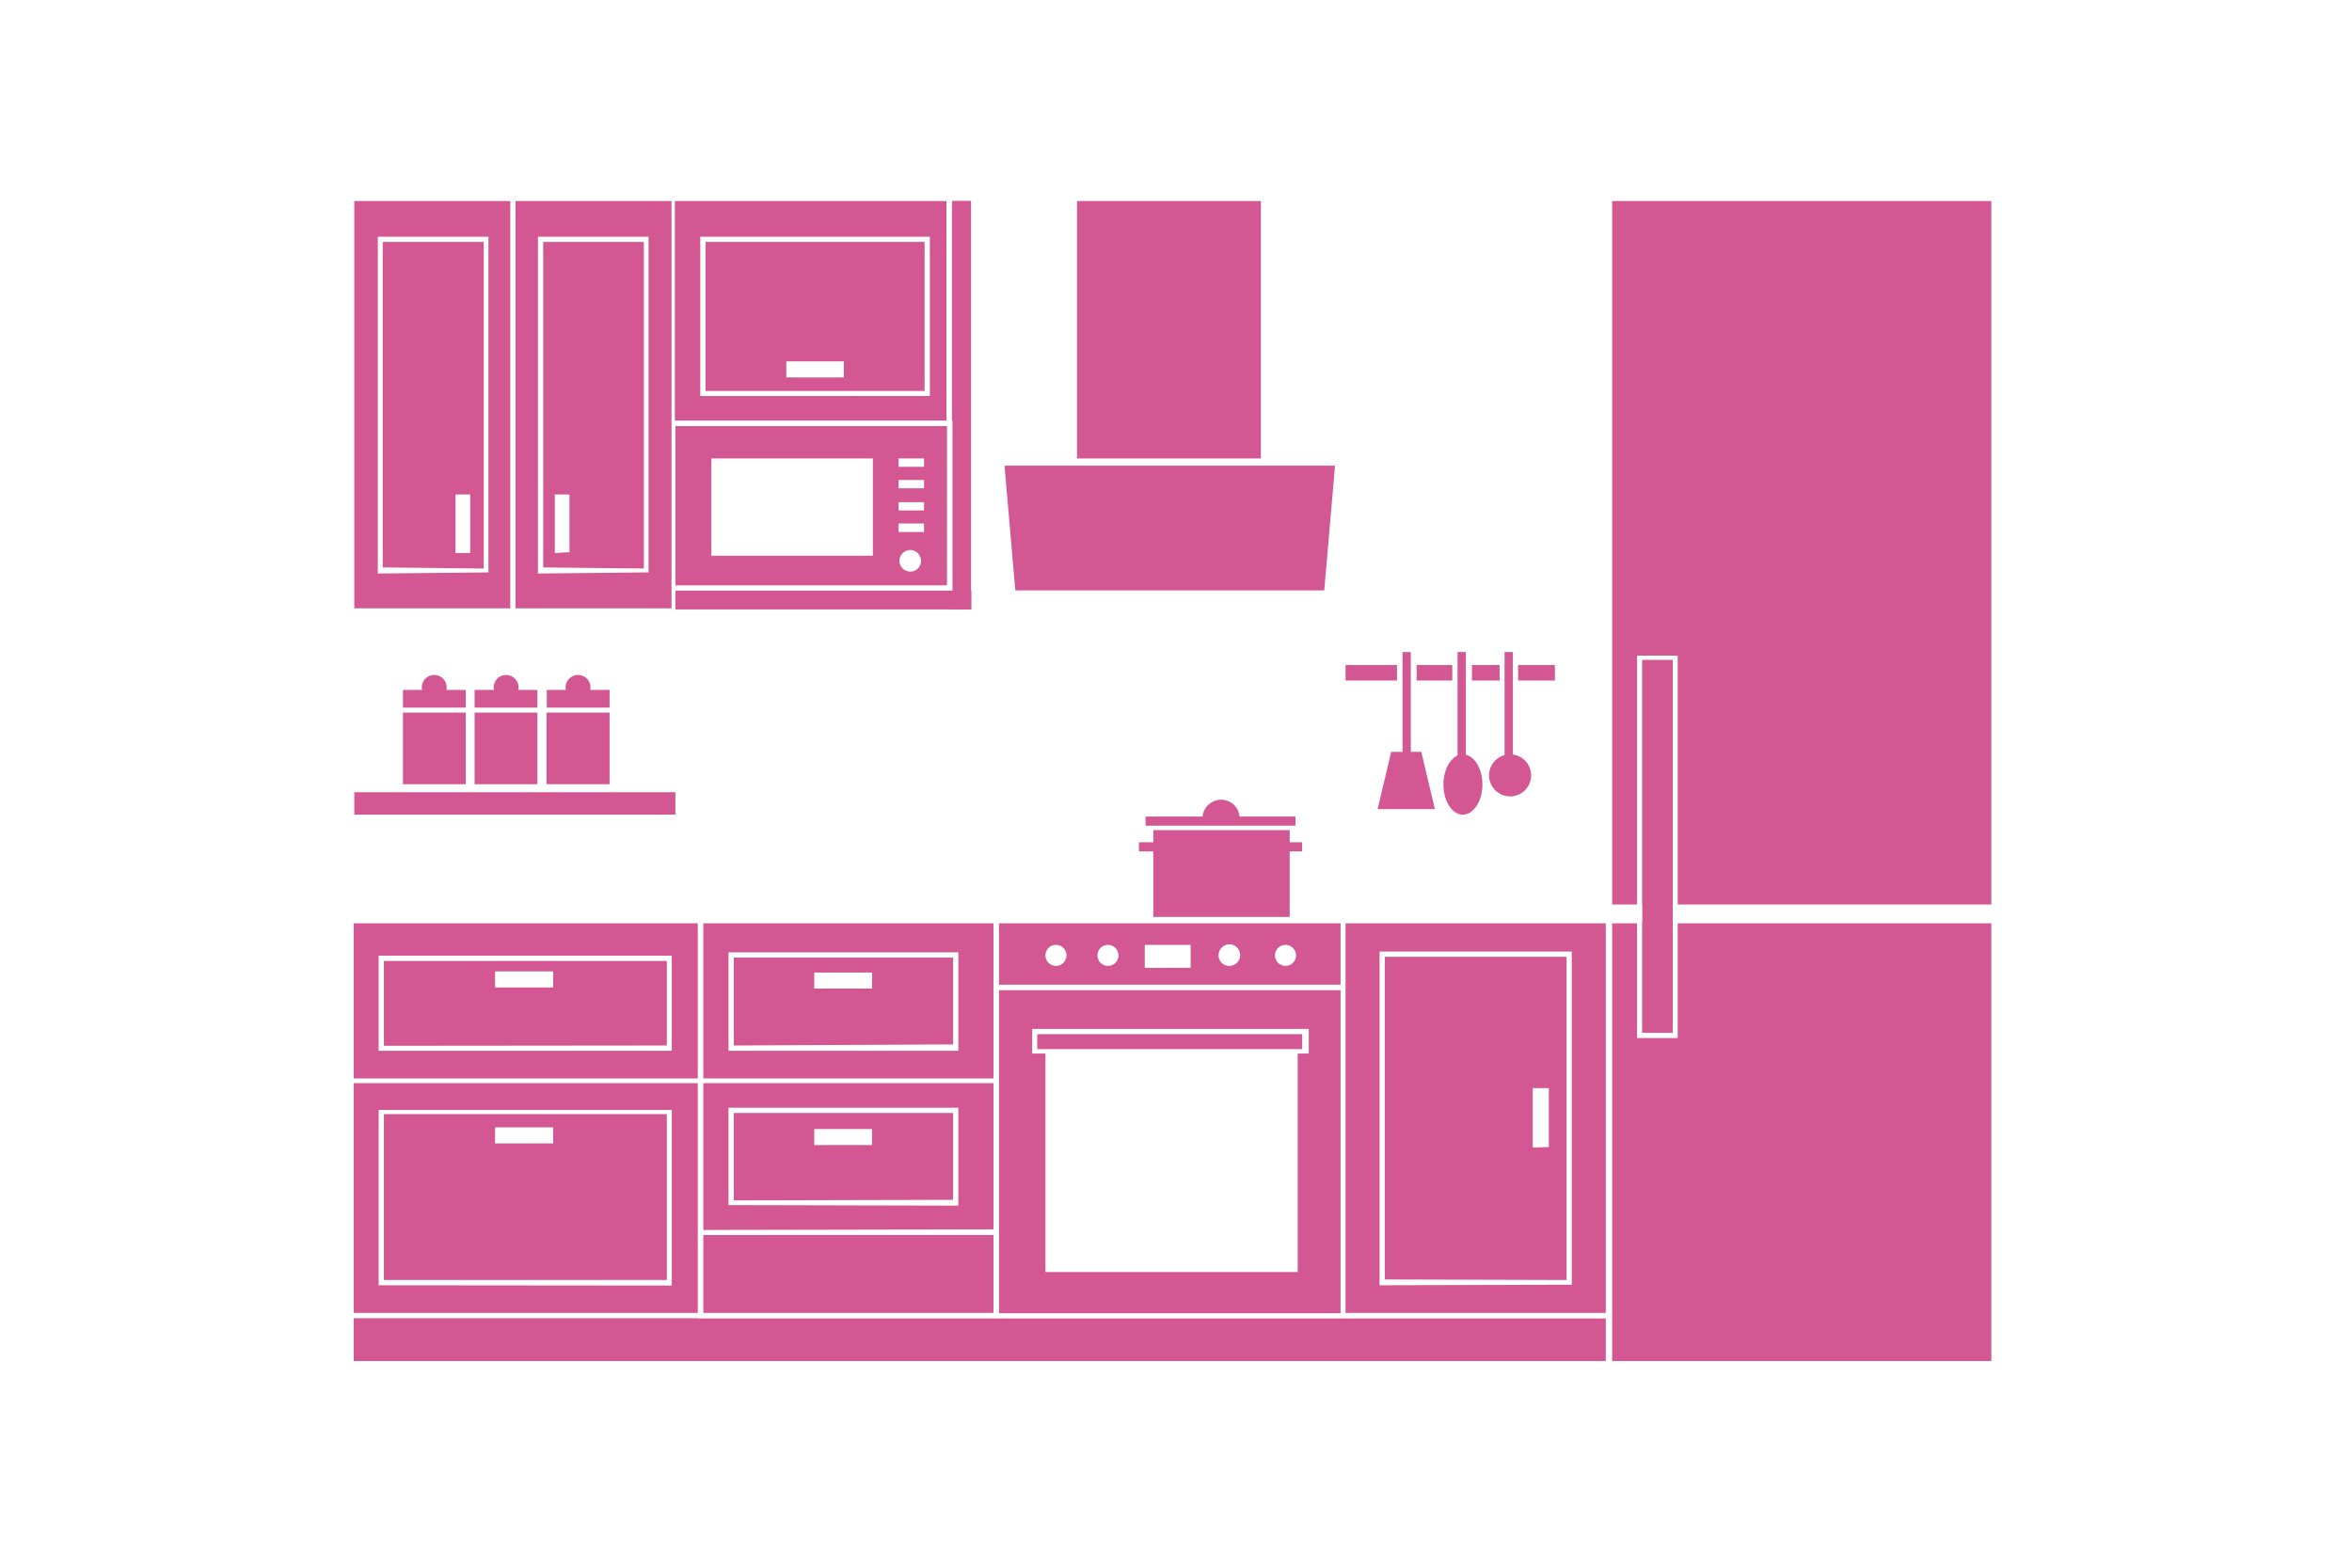 <svg id="Calque_1" data-name="Calque 1" xmlns="http://www.w3.org/2000/svg" viewBox="0 0 85.04 56.69"><defs><style>.cls-1{fill:#d35792;fill-rule:evenodd;}</style></defs><title>catégorie</title><path class="cls-1" d="M48.47,35.61V33.39H36.12v2.22ZM41.39,35v-.83h1.66V35Zm4.71-.45a.38.38,0,0,1,.38-.38.38.38,0,1,1,0,.76.38.38,0,0,1-.38-.38Zm-6.42,0a.38.38,0,1,1,.38.38.38.38,0,0,1-.38-.38Zm4.38,0a.39.39,0,1,1,.38.38.38.38,0,0,1-.38-.38Zm-6.26,0a.38.38,0,0,1,.38-.38.38.38,0,1,1,0,.76.38.38,0,0,1-.38-.38Z"/><path class="cls-1" d="M48.47,47.49V35.81H36.12V47.49ZM37.8,46v-7.9h-.48v-.89h10v.89h-.4V46Zm9.28-8.09v-.51H37.51v.51h.29v-.08h9.07v.08Z"/><polygon class="cls-1" points="47.08 37.94 47.08 37.43 37.51 37.43 37.51 37.94 47.08 37.94 47.08 37.94"/><polygon class="cls-1" points="38.94 7.27 38.94 16.58 45.59 16.58 45.59 7.27 38.94 7.27 38.94 7.27"/><polygon class="cls-1" points="36.32 16.84 36.71 21.35 47.88 21.35 48.27 16.84 36.32 16.84 36.32 16.84"/><path class="cls-1" d="M25.23,47.92v-.24H12.79v.24Zm0-.44V39.17H12.79v5.29h0v.2h0v2.82Zm-11.54-1V40.14h10.6v6.35Zm10.42-.19v-6H13.88v6ZM17.9,41.35v-.58H20v.58ZM25.23,39V33.39H12.79V39ZM13.69,38V34.56h10.6V38Zm10.42-.19V34.75H13.88v3.07ZM17.9,35.71v-.58H20v.58Z"/><path class="cls-1" d="M58.06,47.48V33.39H48.65V47.48Zm-8.18-1V34.41h6.95V46.46Zm6.76-.19V34.6H50.07V46.27Zm-1.22-4.79V39.35H56v2.13Z"/><polygon class="cls-1" points="12.79 49.22 12.79 47.68 58.06 47.68 58.06 49.22 12.79 49.22 12.79 49.22"/><path class="cls-1" d="M25.43,47.48V44.66H35.92v2.82Zm0-3V39.17H35.92v5.29Zm9.22-.88V40.06H26.34v3.52Zm-8.12-.19V40.25h7.93v3.14Zm5-2v-.58H29.44v.58ZM25.43,39V33.39H35.92V39Zm9.22-1V34.44H26.34V38Zm-8.12-.19V34.63h7.93v3.14Zm5-2.06v-.58H29.44v.58Z"/><path class="cls-1" d="M58.29,32.71V7.27H72V32.71H60.66v-9H59.19v9Zm1.09,0V23.87h1.1v8.84Z"/><path class="cls-1" d="M58.29,49.22V33.39h.9v4.15h1.47V33.39H72V49.22Zm1.09-11.87v-4h1.1v4Z"/><polygon class="cls-1" points="59.38 37.35 59.38 23.87 60.48 23.87 60.48 37.35 59.38 37.35 59.38 37.35"/><path class="cls-1" d="M12.81,22V7.27h5.64V22Zm4.85-1.3V8.56h-4V20.74Zm-3.82-.18V8.75h3.65V20.56ZM17,20V17.88h-.53V20Z"/><path class="cls-1" d="M18.64,22V7.27h5.64V22Zm4.81-1.3V8.56h-4V20.74Zm-3.81-.18V8.75h3.64V20.56Zm.95-.55V17.88h-.53V20Z"/><path class="cls-1" d="M24.42,21.35V15.41h9.82v5.76H24.42v.18Zm8.88-1.07a.39.39,0,0,0-.39-.39.4.4,0,0,0-.39.39.39.39,0,0,0,.39.39.38.38,0,0,0,.39-.39Zm-1.74-.18V16.58H25.72V20.1Zm1.85-.86v-.31h-.92v.31Zm0-.78v-.3h-.92v.3Zm0-.8v-.3h-.92v.3Zm0-.78v-.3h-.92v.3Z"/><polygon class="cls-1" points="35.11 22.04 34.44 22.04 34.44 7.27 35.11 7.27 35.11 22.04 35.11 22.04"/><polygon class="cls-1" points="24.42 22.04 24.42 21.36 35.12 21.36 35.12 22.04 24.42 22.04 24.42 22.04"/><path class="cls-1" d="M35,15.32v-.11h-.58V7.27h.67v8.05Zm-10.6-.11V7.27h9.82v7.94Zm9.22-.89V8.56h-8.3v5.76Zm-8.11-.18V8.75h7.92v5.39Zm5-.49v-.58H28.43v.58Z"/><polygon class="cls-1" points="41.7 30.02 41.7 33.16 46.63 33.16 46.63 30.02 41.7 30.02 41.7 30.02"/><polygon class="cls-1" points="41.42 29.53 41.42 29.86 46.84 29.86 46.84 29.53 41.42 29.53 41.42 29.53"/><path class="cls-1" d="M43.48,29.59a.67.67,0,0,1,1.34,0H43.48Z"/><polygon class="cls-1" points="41.18 30.46 41.18 30.79 47.08 30.79 47.08 30.46 41.18 30.46 41.18 30.46"/><path class="cls-1" d="M48.65,24.61v-.56h1.86v.56Zm2.57,0v-.56h1.29v.56Zm2,0v-.56h1v.56Zm1.67,0v-.56h1.33v.56Z"/><path class="cls-1" d="M52.89,27.28c.39,0,.71.49.71,1.09s-.32,1.09-.71,1.09-.7-.49-.7-1.09.32-1.09.7-1.09Z"/><polygon class="cls-1" points="50.3 27.19 49.81 29.26 51.88 29.26 51.39 27.19 50.3 27.19 50.3 27.19"/><polygon class="cls-1" points="50.71 23.58 50.71 28.22 51.01 28.22 51.01 23.58 50.71 23.58 50.71 23.58"/><polygon class="cls-1" points="52.7 23.58 52.7 28.22 53 28.22 53 23.58 52.7 23.58 52.7 23.58"/><path class="cls-1" d="M54.6,27.28a.76.76,0,0,1,0,1.52.76.76,0,0,1,0-1.52Z"/><polygon class="cls-1" points="54.4 23.58 54.4 28.23 54.7 28.23 54.7 23.58 54.4 23.58 54.4 23.58"/><polygon class="cls-1" points="12.81 28.65 12.81 29.46 24.42 29.46 24.42 28.65 12.81 28.65 12.81 28.65"/><polygon class="cls-1" points="14.57 25.77 14.57 28.36 16.84 28.36 16.84 25.77 14.57 25.77 14.57 25.77"/><polygon class="cls-1" points="14.57 25.59 14.57 24.95 16.84 24.95 16.84 25.59 14.57 25.59 14.57 25.59"/><path class="cls-1" d="M15.7,24.41a.45.45,0,1,1-.45.45.45.45,0,0,1,.45-.45Z"/><polygon class="cls-1" points="17.16 25.77 17.16 28.36 19.43 28.36 19.43 25.77 17.16 25.77 17.16 25.77"/><polygon class="cls-1" points="17.16 25.59 17.16 24.95 19.43 24.95 19.43 25.59 17.16 25.59 17.16 25.59"/><path class="cls-1" d="M18.29,24.41a.45.45,0,1,1-.44.45.45.45,0,0,1,.44-.45Z"/><polygon class="cls-1" points="19.76 25.77 19.76 28.36 22.04 28.36 22.04 25.77 19.76 25.77 19.76 25.77"/><polygon class="cls-1" points="19.77 25.59 19.77 24.95 22.04 24.95 22.04 25.59 19.77 25.59 19.77 25.59"/><path class="cls-1" d="M20.9,24.41a.45.45,0,1,1-.45.45.45.45,0,0,1,.45-.45Z"/></svg>